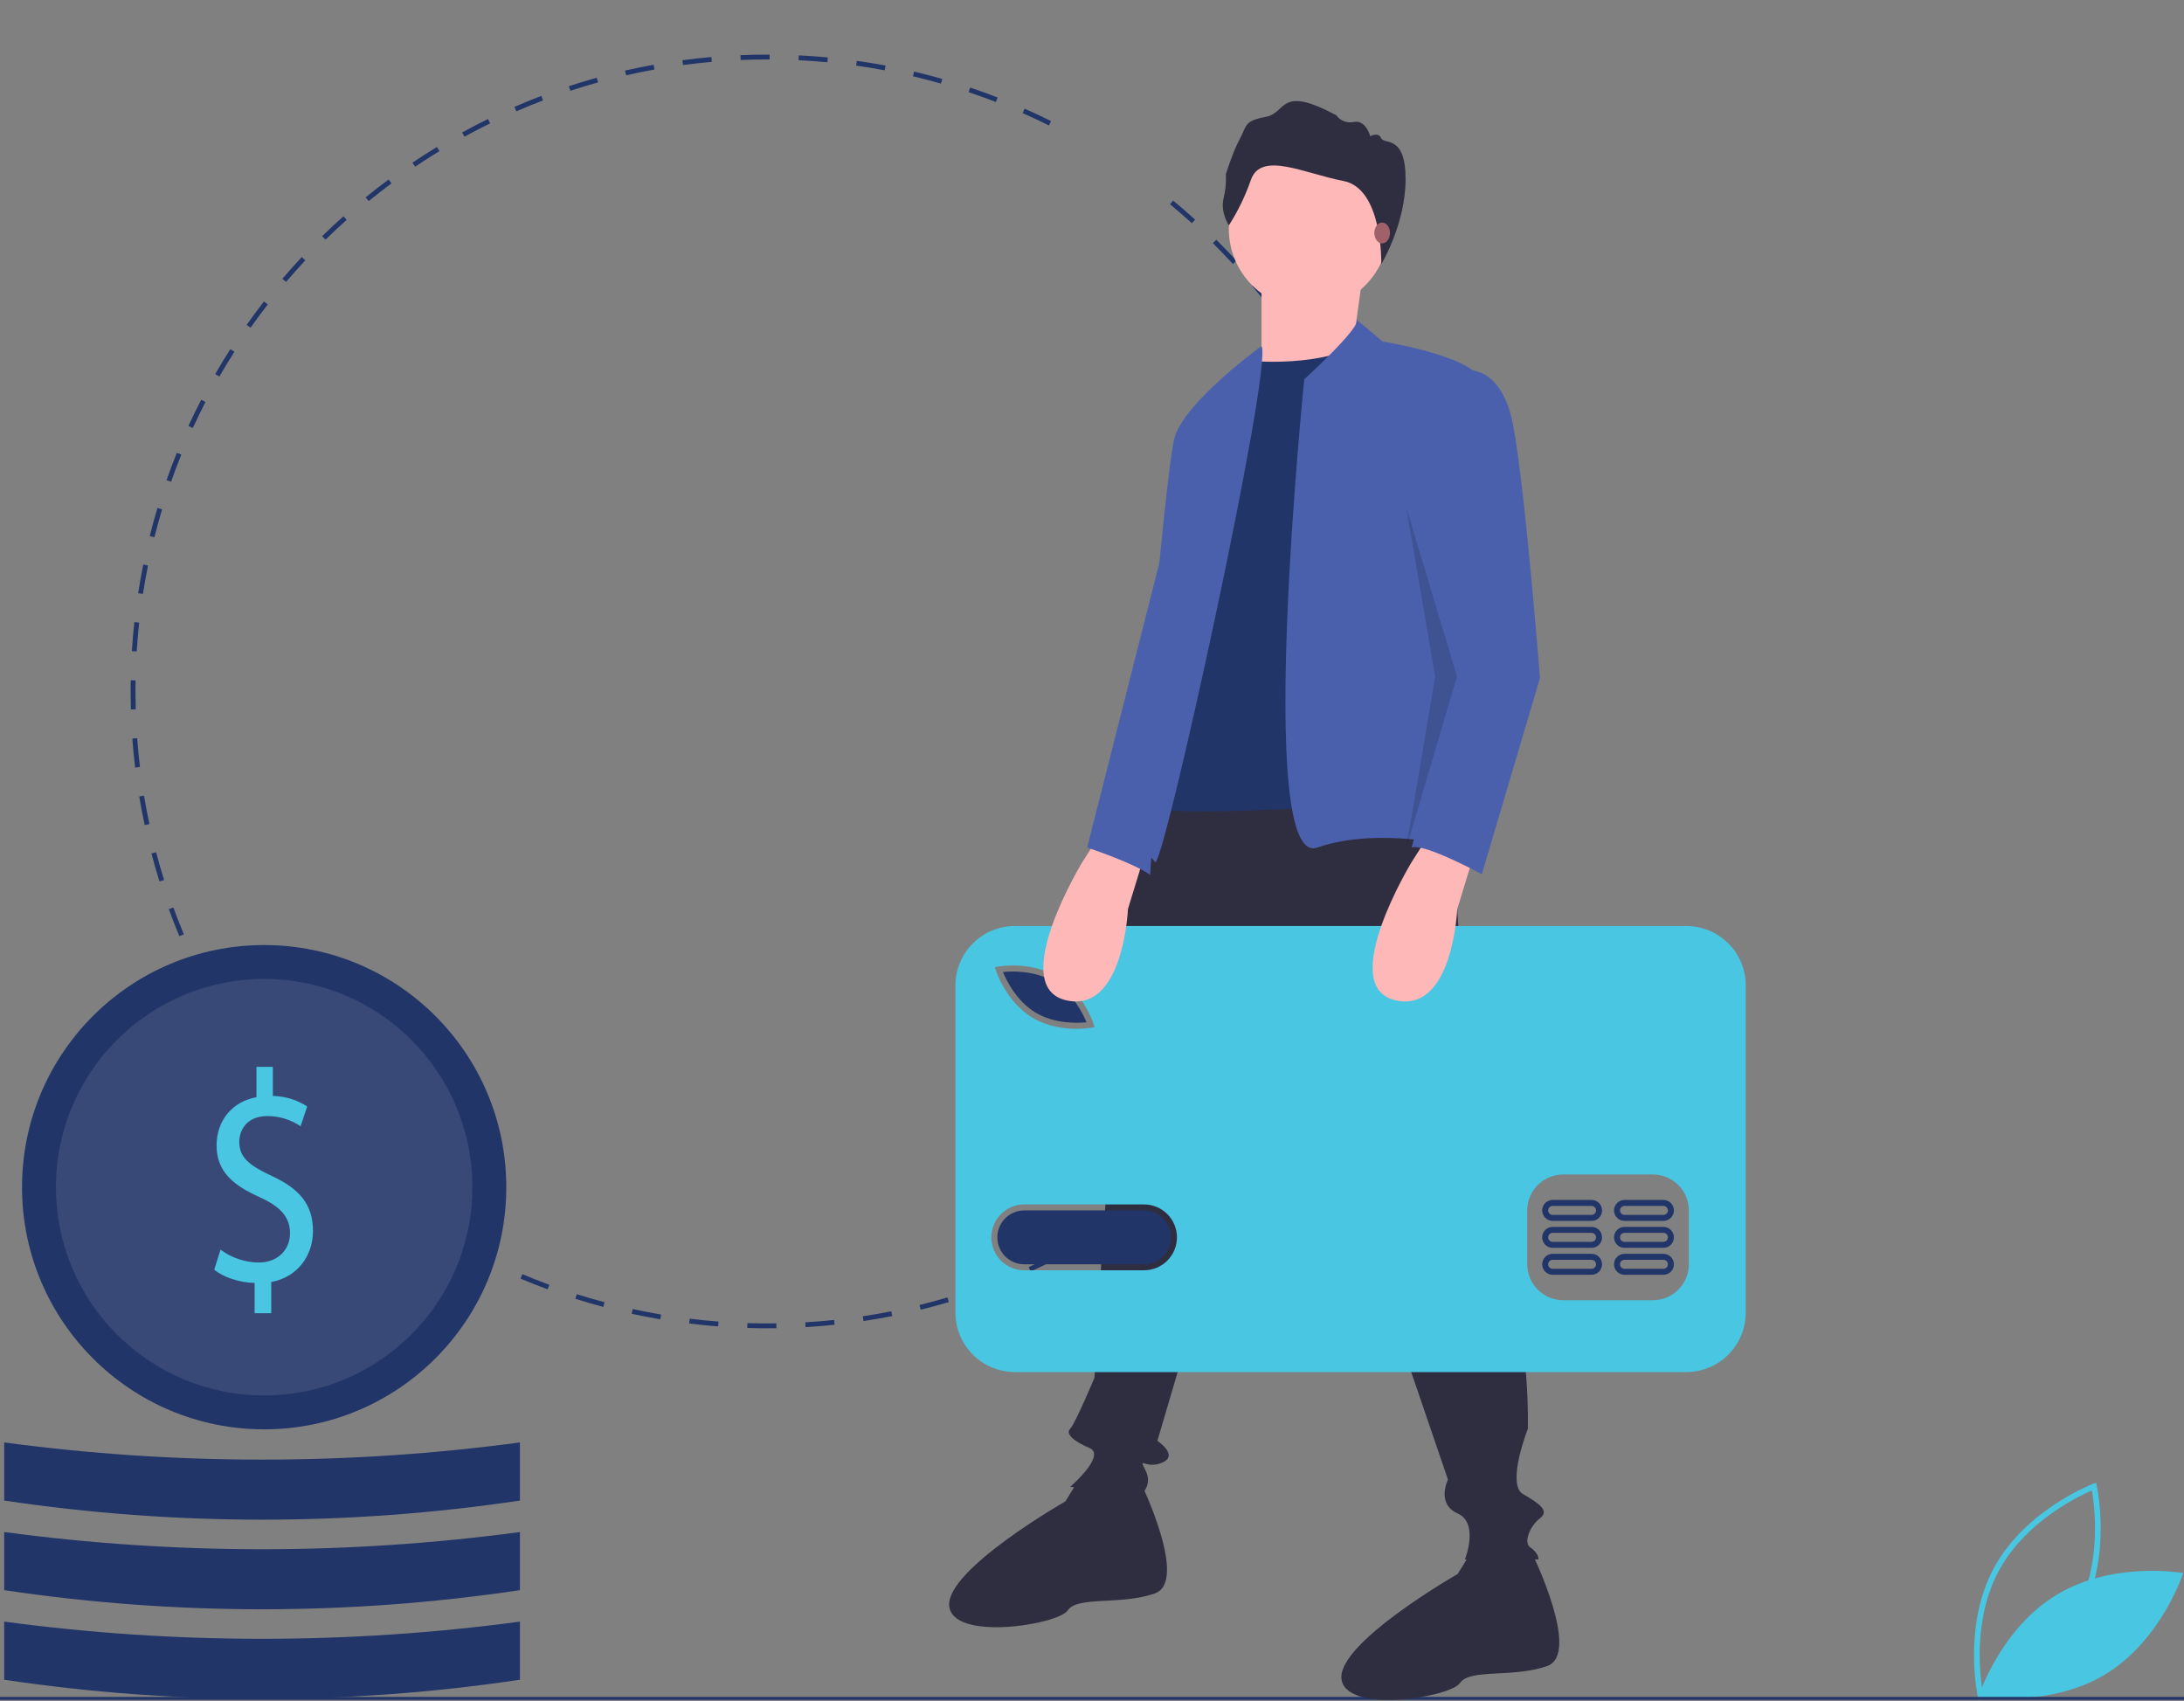 <svg width="520" height="405" viewBox="0 0 520 405" fill="none" xmlns="http://www.w3.org/2000/svg">
<rect x="0" y="0" width="520" height="405" fill="#808080" stroke="none"/>
<g clip-path="url(#clip0_216_804)">
<path d="M470.93 404.095C470.892 403.928 467.227 387.216 474.712 373.336C482.197 359.456 498.173 353.334 498.334 353.274L499.064 353L499.237 353.761C499.275 353.928 502.94 370.64 495.455 384.521C487.97 398.401 471.993 404.522 471.833 404.582L471.102 404.856L470.93 404.095ZM498.063 354.857C494.863 356.234 482.232 362.259 475.911 373.982C469.588 385.706 471.496 399.571 472.104 402.999C475.303 401.626 487.929 395.61 494.256 383.875C500.578 372.151 498.671 358.288 498.063 354.857Z" fill="#48C6E2"/>
<path d="M489.735 379.652C476.285 387.744 471.104 403.817 471.104 403.817C471.104 403.817 487.732 406.771 501.182 398.679C514.632 390.586 519.813 374.513 519.813 374.513C519.813 374.513 503.185 371.56 489.735 379.652Z" fill="#48C6E2"/>
<path d="M182.72 316.237C181.121 316.237 179.505 316.212 177.919 316.162L177.955 315.011C180.232 315.082 182.556 315.101 184.844 315.07L184.86 316.223C184.148 316.232 183.435 316.237 182.72 316.237ZM191.797 315.97L191.73 314.819C194.01 314.685 196.32 314.495 198.595 314.257L198.716 315.404C196.423 315.644 194.096 315.835 191.797 315.97ZM170.988 315.79C168.688 315.614 166.364 315.383 164.08 315.103L164.221 313.959C166.488 314.237 168.794 314.466 171.076 314.641L170.988 315.79ZM205.601 314.523L205.428 313.383C207.694 313.039 209.977 312.64 212.213 312.196L212.437 313.326C210.184 313.774 207.884 314.176 205.601 314.523ZM157.212 314.101C154.94 313.716 152.647 313.273 150.396 312.785L150.641 311.657C152.874 312.143 155.15 312.582 157.405 312.964L157.212 314.101ZM219.214 311.817L218.937 310.698C221.161 310.148 223.398 309.54 225.585 308.891L225.913 309.997C223.708 310.65 221.455 311.263 219.214 311.817ZM143.649 311.156C141.42 310.563 139.177 309.911 136.983 309.217L137.33 308.118C139.508 308.807 141.734 309.453 143.945 310.041L143.649 311.156ZM232.52 307.869L232.142 306.78C234.3 306.03 236.471 305.219 238.595 304.368L239.023 305.439C236.883 306.296 234.696 307.113 232.52 307.869ZM130.396 306.966C128.232 306.171 126.054 305.312 123.924 304.415L124.371 303.352C126.485 304.242 128.646 305.094 130.794 305.884L130.396 306.966ZM245.393 302.718L244.916 301.669C246.988 300.727 249.072 299.722 251.108 298.681L251.633 299.708C249.581 300.756 247.482 301.769 245.393 302.718ZM257.729 296.412L257.158 295.411C259.146 294.277 261.131 293.085 263.055 291.867L263.671 292.841C261.732 294.068 259.733 295.27 257.729 296.412ZM269.445 289L268.786 288.055C270.657 286.748 272.525 285.378 274.338 283.985L275.04 284.899C273.215 286.303 271.332 287.683 269.445 289ZM93.714 287.376C91.853 286.025 89.994 284.609 88.189 283.167L88.908 282.266C90.7 283.697 92.545 285.102 94.391 286.443L93.714 287.376ZM280.443 280.547L279.7 279.666C281.445 278.194 283.181 276.659 284.862 275.106L285.644 275.952C283.951 277.518 282.201 279.064 280.443 280.547ZM82.862 278.711C81.129 277.193 79.407 275.615 77.744 274.019L78.542 273.186C80.192 274.771 81.901 276.337 83.621 277.844L82.862 278.711ZM290.632 271.124L289.811 270.314C291.419 268.684 293.01 266.998 294.539 265.301L295.396 266.073C293.855 267.782 292.252 269.481 290.632 271.124ZM72.847 269.099C71.257 267.427 69.686 265.699 68.179 263.962L69.05 263.207C70.546 264.93 72.104 266.645 73.682 268.304L72.847 269.099ZM299.925 260.809L299.034 260.077C300.487 258.309 301.918 256.484 303.288 254.653L304.211 255.343C302.831 257.189 301.389 259.028 299.925 260.809ZM63.751 258.62C62.323 256.816 60.917 254.953 59.572 253.083L60.507 252.41C61.842 254.265 63.238 256.114 64.655 257.905L63.751 258.62ZM308.243 249.686L307.289 249.039C308.575 247.146 309.834 245.197 311.032 243.246L312.015 243.85C310.807 245.815 309.538 247.779 308.243 249.686ZM55.65 247.363C54.394 245.437 53.164 243.456 51.995 241.472L52.989 240.886C54.149 242.855 55.369 244.822 56.616 246.733L55.65 247.363ZM315.516 237.845L314.507 237.288C315.613 235.285 316.689 233.227 317.704 231.173L318.738 231.684C317.715 233.754 316.631 235.827 315.516 237.845ZM321.673 225.381L320.617 224.918C321.536 222.82 322.418 220.671 323.239 218.531L324.316 218.944C323.488 221.101 322.598 223.266 321.673 225.381ZM42.705 222.893C41.821 220.771 40.974 218.601 40.189 216.441L41.273 216.047C42.052 218.191 42.892 220.344 43.769 222.449L42.705 222.893ZM326.659 212.391L325.564 212.029C326.284 209.861 326.963 207.645 327.582 205.442L328.692 205.754C328.068 207.974 327.383 210.207 326.659 212.391ZM37.968 209.865C37.282 207.667 36.637 205.423 36.052 203.192L37.167 202.899C37.748 205.113 38.388 207.341 39.069 209.521L37.968 209.865ZM330.417 199.029L329.293 198.768C329.81 196.546 330.282 194.277 330.696 192.024L331.83 192.233C331.413 194.503 330.937 196.789 330.417 199.029ZM34.447 196.439C33.966 194.187 33.531 191.892 33.153 189.619L34.291 189.429C34.665 191.686 35.097 193.963 35.574 196.198L34.447 196.439ZM332.929 185.379L331.786 185.223C332.097 182.965 332.358 180.662 332.565 178.379L333.714 178.482C333.505 180.784 333.241 183.104 332.929 185.379ZM32.174 182.747C31.902 180.464 31.679 178.14 31.511 175.838L32.661 175.753C32.828 178.039 33.05 180.345 33.319 182.611L32.174 182.747ZM334.183 171.557L333.031 171.506C333.134 169.221 333.186 166.904 333.186 164.619H334.339C334.339 166.921 334.287 169.256 334.183 171.557ZM31.161 168.905C31.122 167.491 31.102 166.049 31.102 164.619C31.102 163.731 31.109 162.846 31.124 161.962L32.277 161.982C32.262 162.859 32.255 163.738 32.255 164.619C32.255 166.038 32.275 167.47 32.314 168.873L31.161 168.905ZM32.551 155.099L31.4 155.027C31.544 152.723 31.743 150.396 31.99 148.111L33.136 148.235C32.891 150.503 32.694 152.812 32.551 155.099ZM332.441 148.065C332.211 145.792 331.894 144.683 331.56 142.42L332.701 142.252C333.037 144.532 333.326 146.273 333.559 148.563L332.441 148.065ZM34.034 141.405L32.895 141.229C33.248 138.948 33.658 136.649 34.115 134.395L35.245 134.624C34.792 136.861 34.385 139.142 34.034 141.405ZM330.396 135.631C329.957 133.382 329.461 131.118 328.921 128.902L330.042 128.63C330.585 130.863 331.085 133.144 331.528 135.41L330.396 135.631ZM36.765 127.906L35.647 127.625C36.207 125.392 36.827 123.14 37.49 120.932L38.594 121.264C37.936 123.455 37.321 125.69 36.765 127.906ZM327.138 122.248C326.495 120.053 325.792 117.844 325.05 115.684L326.14 115.309C326.888 117.486 327.597 119.712 328.245 121.924L327.138 122.248ZM40.734 114.696L39.647 114.314C40.413 112.134 41.24 109.944 42.105 107.804L43.175 108.237C42.316 110.36 41.495 112.533 40.734 114.696ZM322.66 109.222C321.819 107.1 320.919 104.971 319.983 102.893L321.035 102.419C321.978 104.514 322.885 106.659 323.732 108.797L322.66 109.222ZM45.909 101.899L44.861 101.418C45.825 99.321 46.849 97.218 47.908 95.167L48.932 95.696C47.882 97.731 46.865 99.818 45.909 101.899ZM317.018 96.69C315.986 94.655 314.892 92.615 313.768 90.629L314.771 90.061C315.905 92.062 317.006 94.118 318.046 96.169L317.018 96.69ZM52.237 89.64L51.238 89.065C52.388 87.067 53.601 85.068 54.843 83.123L55.815 83.744C54.583 85.674 53.379 87.658 52.237 89.64ZM310.244 84.719C309.025 82.78 307.75 80.848 306.452 78.977L307.399 78.32C308.707 80.205 309.993 82.152 311.22 84.106L310.244 84.719ZM59.659 78.019L58.716 77.354C60.045 75.469 61.435 73.59 62.848 71.769L63.759 72.476C62.357 74.283 60.977 76.148 59.659 78.019ZM302.401 73.411C301.011 71.591 299.565 69.782 298.099 68.034L298.983 67.293C300.459 69.055 301.917 70.878 303.317 72.711L302.401 73.411ZM68.106 67.128L67.229 66.38C68.72 64.628 70.275 62.884 71.849 61.197L72.692 61.984C71.13 63.658 69.587 65.389 68.106 67.128ZM293.557 62.857C292.008 61.171 290.401 59.5 288.782 57.891L289.595 57.073C291.227 58.695 292.845 60.378 294.406 62.077L293.557 62.857ZM77.506 57.055L76.7 56.231C78.348 54.618 80.055 53.023 81.77 51.492L82.538 52.352C80.835 53.872 79.142 55.454 77.506 57.055ZM283.787 53.147C282.089 51.607 280.337 50.089 278.578 48.634L279.313 47.745C281.085 49.212 282.851 50.741 284.561 52.293L283.787 53.147ZM87.778 47.882L87.05 46.988C88.834 45.536 90.676 44.104 92.528 42.731L93.215 43.657C91.377 45.02 89.548 46.441 87.778 47.882ZM98.837 39.686L98.193 38.73C100.102 37.445 102.066 36.188 104.033 34.991L104.632 35.977C102.681 37.164 100.731 38.412 98.837 39.686ZM110.59 32.537L110.037 31.525C112.056 30.42 114.126 29.348 116.19 28.338L116.697 29.374C114.649 30.376 112.594 31.44 110.59 32.537ZM249.739 29.865C247.688 28.843 245.586 27.856 243.493 26.93L243.959 25.876C246.068 26.808 248.186 27.803 250.254 28.833L249.739 29.865ZM122.94 26.496L122.481 25.438C124.591 24.524 126.75 23.647 128.897 22.831L129.306 23.909C127.176 24.718 125.034 25.589 122.94 26.496ZM237.116 24.286C234.981 23.458 232.796 22.668 230.621 21.938L230.988 20.845C233.18 21.58 235.381 22.376 237.533 23.211L237.116 24.286ZM135.801 21.613L135.441 20.517C137.633 19.799 139.868 19.122 142.086 18.507L142.394 19.618C140.193 20.228 137.975 20.899 135.801 21.613ZM224.041 19.898C221.842 19.271 219.599 18.688 217.375 18.163L217.639 17.041C219.881 17.569 222.141 18.158 224.358 18.789L224.041 19.898ZM149.073 17.929L148.816 16.805C151.062 16.292 153.35 15.825 155.617 15.416L155.822 16.55C153.572 16.956 151.302 17.42 149.073 17.929ZM210.635 16.738C208.39 16.316 206.103 15.941 203.838 15.623L203.998 14.482C206.281 14.802 208.586 15.18 210.848 15.604L210.635 16.738ZM162.627 15.483L162.475 14.34C164.757 14.036 167.078 13.779 169.374 13.58L169.474 14.728C167.196 14.927 164.893 15.181 162.627 15.483ZM196.996 14.822C194.725 14.608 192.413 14.443 190.125 14.332L190.181 13.18C192.486 13.292 194.815 13.458 197.104 13.674L196.996 14.822ZM176.349 14.286L176.301 13.134C178.42 13.046 180.579 13.001 182.72 13L183.242 13.001L183.239 14.154L182.72 14.153C180.596 14.153 178.452 14.198 176.349 14.286Z" fill="#223568"/>
<path d="M523 404H0V405H523V404Z" fill="#223568"/>
<path d="M344.751 182.188L350.516 271.545C350.516 271.545 364.352 306.711 363.775 340.148C363.775 340.148 358.587 353.407 362.622 355.713C366.658 358.019 368.964 359.749 366.658 361.478C364.352 363.208 362.622 367.243 364.352 368.396C366.081 369.549 366.658 371.279 366.081 371.279H348.786C348.786 371.279 352.245 362.631 347.057 360.325C341.868 358.019 344.751 352.254 344.751 352.254L306.126 239.261L275.571 343.03C275.571 343.03 280.76 346.489 276.724 348.219C272.689 349.948 270.959 346.489 272.689 349.948C274.418 353.407 272.112 355.137 272.112 355.713C272.112 356.29 254.817 353.984 254.817 353.984C254.817 353.984 263.465 346.489 259.429 344.76C255.394 343.03 253.664 341.301 254.817 340.148C255.97 338.995 260.582 328.041 260.582 328.041C260.582 328.041 262.888 286.534 263.465 284.804C264.041 283.075 263.465 275.004 263.465 270.968C263.465 266.933 262.888 250.791 264.618 246.755C266.347 242.72 268.077 193.141 277.301 187.376C286.525 181.611 344.751 182.188 344.751 182.188Z" fill="#2F2E41"/>
<path d="M271.536 352.831C271.536 352.831 283.066 376.467 274.995 379.349C266.924 382.232 256.547 379.926 254.241 383.385C251.935 386.844 226.57 390.879 225.993 382.232C225.417 373.584 253.665 357.443 253.665 357.443L257.345 351.517L271.536 352.831Z" fill="#2F2E41"/>
<path d="M364.929 370.126C364.929 370.126 376.459 393.762 368.388 396.644C360.317 399.527 349.94 397.221 347.634 400.68C345.328 404.139 319.962 408.174 319.386 399.527C318.809 390.879 347.058 374.737 347.058 374.737L350.737 368.812L364.929 370.126Z" fill="#2F2E41"/>
<path d="M311.603 73.518C322.109 73.518 330.627 65 330.627 54.493C330.627 43.986 322.109 35.469 311.603 35.469C301.096 35.469 292.578 43.986 292.578 54.493C292.578 65 301.096 73.518 311.603 73.518Z" fill="#FFB8B8"/>
<path d="M324.574 64.582L322.268 81.3L304.973 94.56L300.361 88.218V66.311L324.574 64.582Z" fill="#FFB8B8"/>
<path d="M297.479 85.912C297.479 85.912 315.35 87.642 324.574 81.3L343.022 190.258C343.022 190.258 277.878 195.447 274.995 191.988V157.975L286.525 102.631L297.479 85.912Z" fill="#223568"/>
<path d="M322.987 76.091L329.186 81.301C329.186 81.301 354.552 85.336 352.823 92.254L345.905 174.117L348.211 201.789C348.211 201.789 328.61 196.6 313.621 201.789C298.632 206.977 310.54 90.292 310.54 90.292C310.54 90.292 324.282 77.8 322.987 76.091Z" fill="#4A60AC"/>
<path d="M300.361 82.401C300.361 82.401 281.913 95.713 279.607 104.36C277.301 113.008 269.807 204.094 269.807 204.094C269.807 204.094 273.266 202.365 274.995 205.247C276.725 208.13 303.243 86.961 300.361 82.401Z" fill="#4A60AC"/>
<path d="M292.587 53.665C292.587 53.665 290.528 50.575 291.32 47.248C291.793 45.359 291.98 43.41 291.875 41.466C291.875 41.466 293.538 36.08 295.201 33.069C296.865 30.059 296.073 28.792 301.301 27.841C306.529 26.891 304.39 20.079 318.173 27.445C318.638 28.095 319.285 28.592 320.032 28.874C320.779 29.155 321.593 29.21 322.371 29.03C325.223 28.475 326.252 32.436 326.252 32.436C326.252 32.436 328.154 31.327 328.866 32.911C329.579 34.495 334.663 31.96 334.663 42.654C334.663 53.347 328.878 62.9 328.878 62.9C328.878 62.9 329.302 44.912 319.876 43.09C310.45 41.268 300.311 35.961 297.855 42.773C296.529 46.596 294.762 50.252 292.587 53.665V53.665Z" fill="#2F2E41"/>
<path d="M329.085 57.941C330.112 57.941 330.944 56.832 330.944 55.462C330.944 54.093 330.112 52.983 329.085 52.983C328.058 52.983 327.226 54.093 327.226 55.462C327.226 56.832 328.058 57.941 329.085 57.941Z" fill="#A0616A"/>
<path d="M250.95 233.741C246.388 230.997 240.888 231.207 238.797 231.416C239.593 233.36 241.982 238.319 246.544 241.064C251.117 243.814 256.61 243.598 258.698 243.39C257.902 241.447 255.512 236.486 250.95 233.741Z" fill="#223568"/>
<path d="M272.385 288.176H243.874C242.173 288.176 240.541 288.851 239.338 290.054C238.135 291.257 237.459 292.889 237.459 294.591C237.459 296.292 238.135 297.924 239.338 299.127C240.541 300.33 242.173 301.006 243.874 301.006H272.385C274.086 301.004 275.716 300.327 276.917 299.124C278.119 297.922 278.794 296.291 278.794 294.591C278.794 292.89 278.119 291.259 276.917 290.057C275.716 288.854 274.086 288.177 272.385 288.176Z" fill="#223568"/>
<path d="M401.494 220.461H241.641C239.781 220.461 237.94 220.828 236.222 221.539C234.504 222.251 232.943 223.294 231.628 224.609C230.313 225.924 229.27 227.485 228.558 229.203C227.847 230.921 227.48 232.762 227.48 234.622V312.505C227.48 316.261 228.972 319.863 231.628 322.518C234.283 325.174 237.885 326.666 241.641 326.666H401.494C403.354 326.666 405.195 326.299 406.913 325.588C408.631 324.876 410.192 323.833 411.507 322.518C412.822 321.203 413.865 319.642 414.577 317.924C415.288 316.206 415.654 314.365 415.654 312.505V234.622C415.654 232.762 415.288 230.921 414.577 229.203C413.865 227.485 412.822 225.924 411.507 224.609C410.192 223.294 408.631 222.251 406.913 221.539C405.195 220.828 403.354 220.461 401.494 220.461ZM237.686 230.121C238.001 230.064 245.487 228.79 251.685 232.52C257.883 236.248 260.264 243.459 260.362 243.764L260.613 244.541L259.808 244.684C258.661 244.863 257.501 244.948 256.339 244.939C253.524 244.939 249.445 244.473 245.809 242.285C239.611 238.557 237.23 231.346 237.132 231.041L236.881 230.264L237.686 230.121ZM272.386 302.431H243.874C241.795 302.431 239.801 301.605 238.33 300.135C236.86 298.664 236.034 296.67 236.034 294.591C236.034 292.511 236.86 290.517 238.33 289.046C239.801 287.576 241.795 286.75 243.874 286.75H272.386C274.465 286.75 276.459 287.576 277.93 289.046C279.4 290.517 280.226 292.511 280.226 294.591C280.226 296.67 279.4 298.664 277.93 300.135C276.459 301.605 274.465 302.431 272.386 302.431V302.431ZM402.112 301.006C402.105 303.272 401.202 305.444 399.599 307.046C397.996 308.649 395.825 309.552 393.558 309.559H372.175C369.908 309.552 367.737 308.649 366.134 307.046C364.531 305.444 363.628 303.272 363.621 301.006V288.176C363.628 285.909 364.531 283.737 366.134 282.135C367.737 280.532 369.908 279.629 372.175 279.622H393.558C395.825 279.629 397.996 280.532 399.599 282.135C401.202 283.737 402.105 285.909 402.112 288.176L402.112 301.006Z" fill="#48C6E2"/>
<path d="M378.946 298.511H369.68C369.019 298.511 368.384 298.774 367.916 299.241C367.448 299.709 367.186 300.344 367.186 301.005C367.186 301.667 367.448 302.302 367.916 302.77C368.384 303.237 369.019 303.5 369.68 303.5H378.946C379.608 303.5 380.243 303.237 380.71 302.77C381.178 302.302 381.441 301.667 381.441 301.005C381.441 300.344 381.178 299.709 380.71 299.241C380.243 298.774 379.608 298.511 378.946 298.511V298.511ZM378.946 302.075H369.68C369.54 302.075 369.4 302.048 369.27 301.994C369.14 301.94 369.022 301.862 368.923 301.762C368.823 301.663 368.744 301.545 368.69 301.415C368.636 301.285 368.609 301.146 368.609 301.005C368.609 300.865 368.636 300.726 368.69 300.596C368.744 300.466 368.823 300.348 368.923 300.249C369.022 300.149 369.14 300.071 369.27 300.017C369.4 299.963 369.54 299.936 369.68 299.936H378.946C379.087 299.936 379.226 299.963 379.356 300.017C379.486 300.071 379.604 300.149 379.704 300.249C379.804 300.348 379.883 300.466 379.936 300.596C379.99 300.726 380.018 300.865 380.018 301.005C380.018 301.146 379.99 301.285 379.936 301.415C379.883 301.545 379.804 301.663 379.704 301.762C379.604 301.862 379.486 301.94 379.356 301.994C379.226 302.048 379.087 302.075 378.946 302.075V302.075Z" fill="#223568"/>
<path d="M396.053 298.511H386.787C386.459 298.51 386.134 298.574 385.831 298.7C385.528 298.825 385.252 299.008 385.02 299.24C384.788 299.472 384.604 299.747 384.478 300.05C384.353 300.353 384.288 300.678 384.288 301.005C384.288 301.333 384.353 301.658 384.478 301.961C384.604 302.264 384.788 302.539 385.02 302.771C385.252 303.003 385.528 303.186 385.831 303.311C386.134 303.437 386.459 303.501 386.787 303.5H396.053C396.714 303.5 397.349 303.237 397.817 302.77C398.285 302.302 398.547 301.667 398.547 301.005C398.547 300.344 398.285 299.709 397.817 299.241C397.349 298.774 396.714 298.511 396.053 298.511ZM396.053 302.075H386.787C386.646 302.075 386.507 302.048 386.377 301.994C386.247 301.94 386.129 301.862 386.029 301.762C385.929 301.663 385.85 301.545 385.797 301.415C385.743 301.285 385.715 301.146 385.715 301.006C385.715 300.865 385.743 300.726 385.797 300.596C385.85 300.466 385.929 300.348 386.029 300.249C386.129 300.149 386.247 300.071 386.377 300.017C386.507 299.963 386.646 299.936 386.787 299.936H396.053C396.336 299.937 396.607 300.05 396.807 300.25C397.007 300.451 397.119 300.722 397.119 301.006C397.119 301.289 397.007 301.56 396.807 301.761C396.607 301.961 396.336 302.074 396.053 302.075V302.075Z" fill="#223568"/>
<path d="M378.946 292.096H369.68C369.019 292.096 368.384 292.359 367.916 292.826C367.448 293.294 367.186 293.929 367.186 294.59C367.186 295.252 367.448 295.887 367.916 296.354C368.384 296.822 369.019 297.085 369.68 297.085H378.946C379.274 297.086 379.599 297.022 379.902 296.896C380.205 296.771 380.481 296.588 380.713 296.356C380.945 296.124 381.129 295.849 381.255 295.546C381.38 295.243 381.445 294.918 381.445 294.59C381.445 294.263 381.38 293.938 381.255 293.635C381.129 293.332 380.945 293.057 380.713 292.825C380.481 292.593 380.205 292.41 379.902 292.285C379.599 292.159 379.274 292.095 378.946 292.096V292.096ZM378.946 295.66H369.68C369.397 295.66 369.125 295.547 368.924 295.346C368.724 295.146 368.611 294.874 368.611 294.59C368.611 294.307 368.724 294.035 368.924 293.834C369.125 293.634 369.397 293.521 369.68 293.521H378.946C379.23 293.521 379.502 293.634 379.702 293.834C379.903 294.035 380.016 294.307 380.016 294.59C380.016 294.874 379.903 295.146 379.702 295.346C379.502 295.547 379.23 295.66 378.946 295.66V295.66Z" fill="#223568"/>
<path d="M396.053 292.096H386.787C386.459 292.095 386.134 292.159 385.831 292.285C385.528 292.41 385.252 292.593 385.02 292.825C384.788 293.057 384.604 293.332 384.478 293.635C384.353 293.938 384.288 294.263 384.288 294.59C384.288 294.918 384.353 295.243 384.478 295.546C384.604 295.849 384.788 296.124 385.02 296.356C385.252 296.588 385.528 296.771 385.831 296.896C386.134 297.022 386.459 297.086 386.787 297.085H396.053C396.714 297.085 397.349 296.822 397.817 296.354C398.285 295.887 398.547 295.252 398.547 294.59C398.547 293.929 398.285 293.294 397.817 292.826C397.349 292.359 396.714 292.096 396.053 292.096ZM396.053 295.66H386.787C386.503 295.66 386.231 295.547 386.031 295.346C385.83 295.146 385.717 294.874 385.717 294.59C385.717 294.307 385.83 294.035 386.031 293.834C386.231 293.634 386.503 293.521 386.787 293.521H396.053C396.336 293.521 396.608 293.634 396.809 293.834C397.009 294.035 397.122 294.307 397.122 294.59C397.122 294.874 397.009 295.146 396.809 295.346C396.608 295.547 396.336 295.66 396.053 295.66Z" fill="#223568"/>
<path d="M378.946 285.681H369.68C369.019 285.681 368.384 285.944 367.916 286.412C367.448 286.879 367.186 287.514 367.186 288.176C367.186 288.837 367.448 289.472 367.916 289.94C368.384 290.408 369.019 290.67 369.68 290.67H378.946C379.608 290.67 380.243 290.408 380.71 289.94C381.178 289.472 381.441 288.837 381.441 288.176C381.441 287.514 381.178 286.879 380.71 286.412C380.243 285.944 379.608 285.681 378.946 285.681V285.681ZM378.946 289.245H369.68C369.397 289.245 369.125 289.132 368.924 288.932C368.724 288.731 368.611 288.459 368.611 288.176C368.611 287.892 368.724 287.62 368.924 287.42C369.125 287.219 369.397 287.106 369.68 287.106H378.946C379.23 287.106 379.502 287.219 379.702 287.42C379.903 287.62 380.016 287.892 380.016 288.176C380.016 288.459 379.903 288.731 379.702 288.932C379.502 289.132 379.23 289.245 378.946 289.245V289.245Z" fill="#223568"/>
<path d="M396.053 285.681H386.787C386.459 285.68 386.134 285.745 385.831 285.87C385.528 285.995 385.252 286.179 385.02 286.41C384.788 286.642 384.604 286.917 384.478 287.22C384.353 287.523 384.288 287.848 384.288 288.176C384.288 288.504 384.353 288.828 384.478 289.131C384.604 289.434 384.788 289.709 385.02 289.941C385.252 290.173 385.528 290.356 385.831 290.482C386.134 290.607 386.459 290.671 386.787 290.67H396.053C396.714 290.669 397.347 290.406 397.814 289.938C398.281 289.471 398.544 288.837 398.544 288.176C398.544 287.515 398.281 286.881 397.814 286.413C397.347 285.945 396.714 285.682 396.053 285.681V285.681ZM396.053 289.245H386.787C386.503 289.245 386.231 289.132 386.031 288.932C385.83 288.731 385.717 288.459 385.717 288.176C385.717 287.892 385.83 287.62 386.031 287.42C386.231 287.219 386.503 287.106 386.787 287.106H396.053C396.336 287.106 396.608 287.219 396.809 287.42C397.009 287.62 397.122 287.892 397.122 288.176C397.122 288.459 397.009 288.731 396.809 288.932C396.608 289.132 396.336 289.245 396.053 289.245Z" fill="#223568"/>
<path d="M351.093 202.941L346.96 216.427C346.96 216.427 345.904 241.567 332.068 238.108C318.233 234.649 336.104 205.247 336.104 205.247L340.139 198.906L351.093 202.941Z" fill="#FFB8B8"/>
<path d="M272.69 202.941L268.557 216.427C268.557 216.427 267.501 241.567 253.665 238.108C239.829 234.649 257.701 205.247 257.701 205.247L261.736 198.906L272.69 202.941Z" fill="#FFB8B8"/>
<path d="M348.21 88.219C348.21 88.219 357.434 85.913 360.316 101.478C363.199 117.043 366.658 161.434 366.658 161.434L352.822 208.13C352.822 208.13 338.986 200.636 336.104 201.789L346.991 161.249L337.833 119.926C337.833 119.926 345.904 88.219 348.21 88.219Z" fill="#4A60AC"/>
<path opacity="0.15" d="M334.799 120.714L346.905 161.069L334.799 202L341.717 161.069L334.799 120.714Z" fill="black"/>
<path d="M279.607 119.926L258.854 201.788C258.854 201.788 269.801 205.401 273.836 208.284L279.607 119.926Z" fill="#4A60AC"/>
<path d="M62.894 340.299C94.733 340.299 120.544 314.489 120.544 282.65C120.544 250.811 94.733 225 62.894 225C31.055 225 5.244 250.811 5.244 282.65C5.244 314.489 31.055 340.299 62.894 340.299Z" fill="#223568"/>
<path opacity="0.1" d="M62.894 332.229C90.276 332.229 112.473 310.031 112.473 282.65C112.473 255.268 90.276 233.071 62.894 233.071C35.513 233.071 13.315 255.268 13.315 282.65C13.315 310.031 35.513 332.229 62.894 332.229Z" fill="white"/>
<path d="M60.622 312.657V305.441C56.975 305.37 53.201 304.084 51 302.298L52.509 297.511C55.125 299.471 58.297 300.547 61.566 300.583C66.031 300.583 69.05 297.654 69.05 293.581C69.05 289.652 66.597 287.223 61.943 285.079C55.528 282.221 51.566 278.935 51.566 272.719C51.566 266.789 55.277 262.288 61.063 261.216V254H64.962V260.93C67.87 260.97 70.706 261.837 73.138 263.431L71.565 268.146C69.233 266.549 66.468 265.702 63.641 265.717C58.799 265.717 56.975 269.004 56.975 271.862C56.975 275.577 59.302 277.434 64.773 280.007C71.251 283.007 74.522 286.722 74.522 293.081C74.522 298.725 71.062 304.013 64.585 305.226V312.657H60.622Z" fill="#48C6E2"/>
<path d="M123.794 399.914C83.088 405.984 41.706 405.984 1 399.914V386.078C41.749 391.535 83.044 391.535 123.794 386.078V399.914Z" fill="#223568"/>
<path d="M123.794 378.583C83.088 384.654 41.706 384.654 1 378.583V364.748C41.749 370.205 83.044 370.205 123.794 364.748V378.583Z" fill="#223568"/>
<path d="M123.794 357.253C83.088 363.324 41.706 363.324 1 357.253V343.417C41.749 348.874 83.044 348.874 123.794 343.417V357.253Z" fill="#223568"/>
</g>
<defs>
<clipPath id="clip0_216_804">
<rect width="520" height="404.705" fill="white"/>
</clipPath>
</defs>
</svg>

